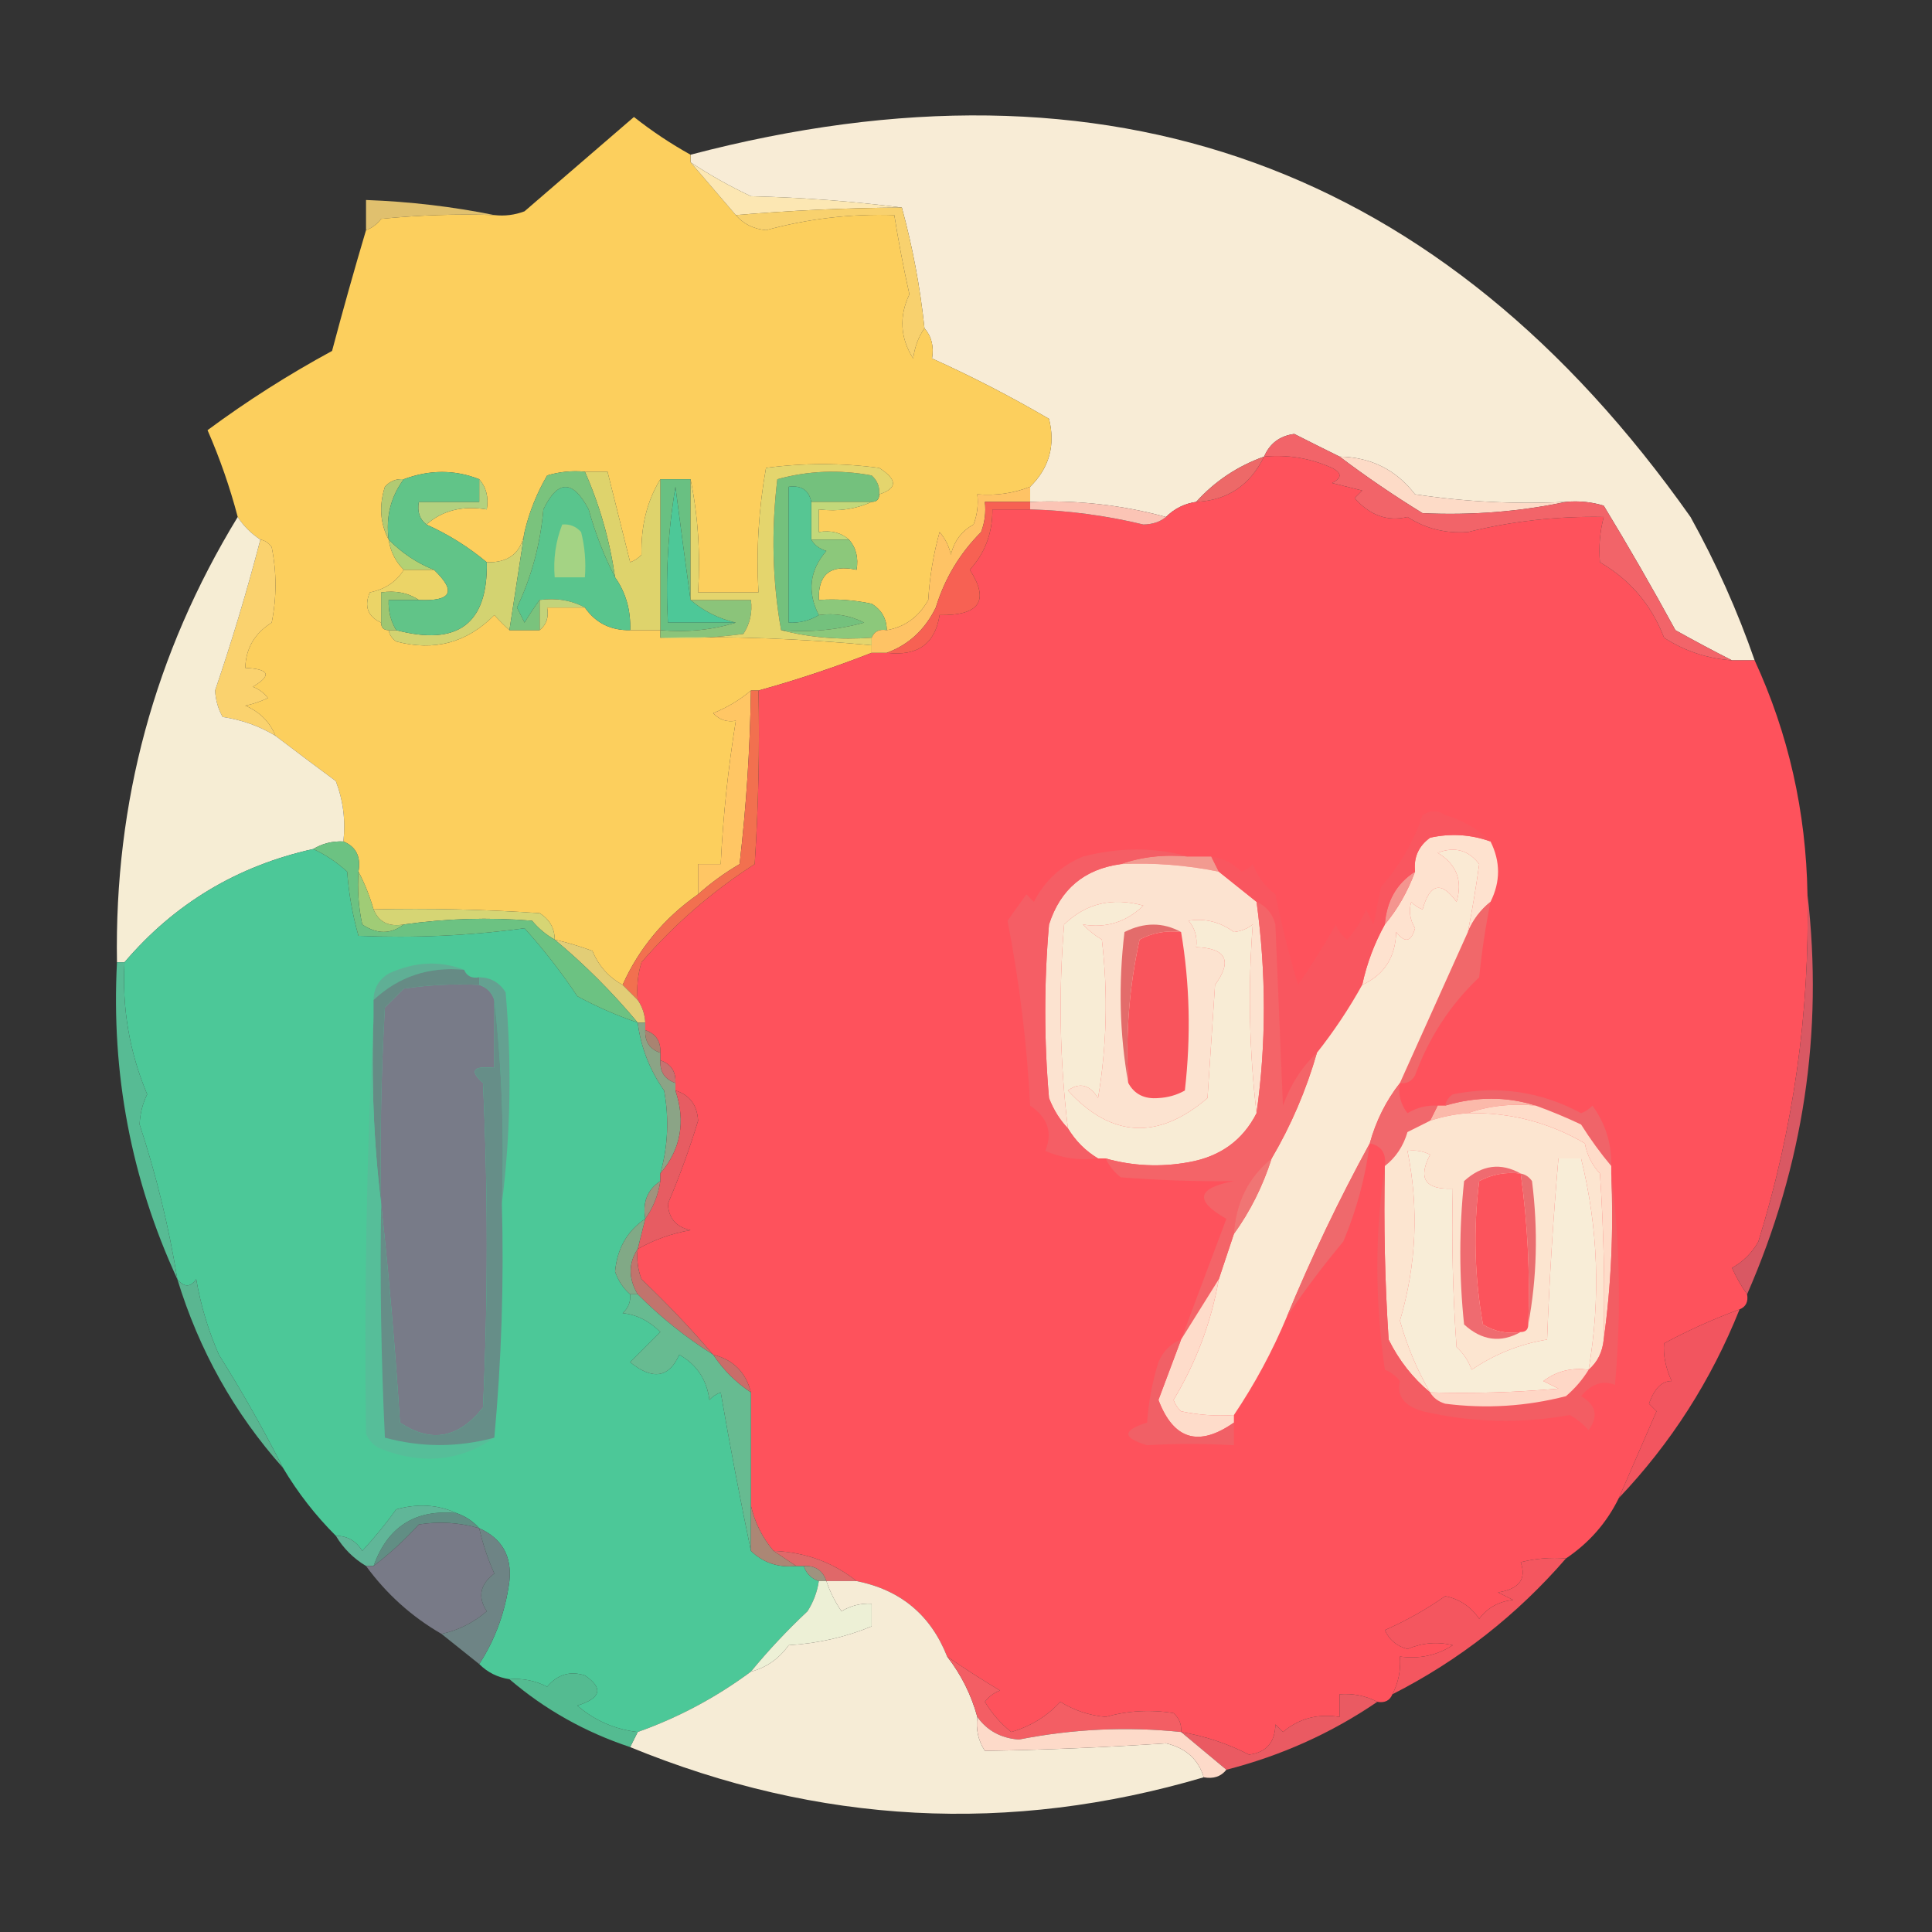 <svg xmlns="http://www.w3.org/2000/svg" xmlns:xlink="http://www.w3.org/1999/xlink" width="256px" height="256px" style="shape-rendering:geometricPrecision; text-rendering:geometricPrecision; image-rendering:optimizeQuality; fill-rule:evenodd; clip-rule:evenodd"><rect width="100%" height="100%" fill="#333333" stroke="none"/><g><path style="opacity:1" fill="#f8ecd6" d="M 232.5,87.5 C 231.5,87.5 230.5,87.5 229.5,87.5C 227.019,86.242 224.519,84.908 222,83.5C 218.96,77.918 215.793,72.418 212.5,67C 210.866,66.507 209.199,66.34 207.5,66.5C 200.8,66.83 194.134,66.497 187.5,65.5C 184.989,62.245 181.656,60.578 177.5,60.5C 175.511,59.519 173.511,58.519 171.5,57.5C 169.583,57.754 168.249,58.754 167.5,60.5C 163.975,61.759 160.975,63.759 158.5,66.5C 156.938,66.733 155.605,67.4 154.5,68.5C 148.64,66.902 142.64,66.235 136.5,66.5C 136.5,65.833 136.5,65.167 136.5,64.5C 139.036,61.993 139.869,58.993 139,55.5C 133.934,52.541 128.767,49.874 123.5,47.5C 123.768,45.901 123.434,44.568 122.5,43.5C 121.927,38.058 120.927,32.724 119.5,27.5C 113.013,26.672 106.346,26.172 99.5,26C 96.691,24.677 94.025,23.177 91.5,21.5C 91.5,21.167 91.5,20.833 91.5,20.5C 146.968,5.929 191.135,21.929 224,68.5C 227.4,74.629 230.234,80.963 232.5,87.5 Z"></path></g><g><path style="opacity:1" fill="#fccf5d" d="M 91.5,20.5 C 91.5,20.833 91.5,21.167 91.5,21.5C 93.5,23.833 95.5,26.167 97.5,28.5C 98.496,29.665 99.829,30.332 101.5,30.5C 107.066,28.977 112.733,28.31 118.5,28.5C 119.058,32.011 119.724,35.511 120.5,39C 119.111,41.935 119.277,44.769 121,47.5C 121.21,45.942 121.71,44.608 122.5,43.5C 123.434,44.568 123.768,45.901 123.5,47.5C 128.767,49.874 133.934,52.541 139,55.5C 139.869,58.993 139.036,61.993 136.5,64.5C 134.283,65.369 131.95,65.702 129.5,65.5C 129.657,66.873 129.49,68.207 129,69.5C 127.415,70.376 126.415,71.709 126,73.5C 125.751,72.376 125.251,71.376 124.5,70.5C 123.679,73.447 123.179,76.447 123,79.5C 121.743,81.746 119.91,83.079 117.5,83.5C 117.489,81.983 116.823,80.816 115.5,80C 113.19,79.503 110.857,79.337 108.5,79.5C 108.384,76.09 110.05,74.756 113.5,75.5C 113.768,73.901 113.434,72.568 112.5,71.5C 111.432,70.566 110.099,70.232 108.5,70.5C 108.5,69.5 108.5,68.5 108.5,67.5C 111.059,67.802 113.393,67.468 115.5,66.5C 116.167,66.5 116.5,66.167 116.5,65.5C 118.927,64.721 118.927,63.554 116.5,62C 111.5,61.333 106.5,61.333 101.5,62C 100.527,67.407 100.193,72.907 100.5,78.5C 97.833,78.5 95.167,78.5 92.5,78.5C 92.82,73.305 92.487,68.305 91.5,63.5C 90.167,63.5 88.833,63.5 87.5,63.5C 85.75,66.355 84.916,69.689 85,73.5C 84.586,73.957 84.086,74.291 83.5,74.5C 82.491,70.463 81.491,66.463 80.5,62.5C 79.5,62.5 78.5,62.5 77.5,62.5C 75.801,62.34 74.134,62.507 72.5,63C 71.119,65.364 70.119,67.864 69.5,70.5C 69.067,73.259 67.4,74.592 64.5,74.5C 62.062,72.465 59.395,70.799 56.5,69.5C 58.635,67.631 61.302,66.964 64.5,67.5C 64.768,65.901 64.434,64.568 63.5,63.5C 60.269,62.218 56.936,62.218 53.5,63.5C 52.504,63.414 51.671,63.748 51,64.5C 50.204,67.038 50.371,69.372 51.5,71.5C 51.733,73.062 52.4,74.395 53.5,75.5C 52.526,77.085 51.026,78.085 49,78.5C 48.227,80.352 48.727,81.686 50.5,82.5C 50.5,83.167 50.833,83.5 51.5,83.5C 51.611,84.117 51.944,84.617 52.5,85C 57.553,86.332 61.886,85.165 65.5,81.5C 66.182,82.243 66.849,82.909 67.5,83.5C 68.833,83.5 70.167,83.5 71.5,83.5C 72.404,82.791 72.737,81.791 72.5,80.5C 74.167,80.5 75.833,80.5 77.5,80.5C 78.923,82.545 80.923,83.545 83.5,83.5C 84.833,83.5 86.167,83.5 87.5,83.5C 87.5,83.833 87.5,84.167 87.5,84.5C 96.661,84.274 105.994,84.608 115.5,85.5C 115.5,85.833 115.5,86.167 115.5,86.5C 110.554,88.438 105.554,90.105 100.5,91.5C 100.167,91.5 99.833,91.5 99.5,91.5C 98.063,92.725 96.396,93.725 94.5,94.5C 95.325,95.386 96.325,95.719 97.5,95.5C 96.479,101.788 95.812,108.121 95.5,114.5C 94.5,114.5 93.5,114.5 92.5,114.5C 92.5,115.833 92.5,117.167 92.5,118.5C 88.005,121.65 84.672,125.65 82.5,130.5C 80.661,129.492 79.328,127.992 78.5,126C 76.846,125.392 75.179,124.892 73.5,124.5C 73.489,122.983 72.823,121.816 71.5,121C 64.174,120.5 56.841,120.334 49.5,120.5C 48.976,118.694 48.309,117.028 47.5,115.5C 47.843,113.517 47.176,112.183 45.5,111.5C 45.813,108.753 45.48,106.086 44.5,103.5C 41.765,101.479 39.099,99.479 36.5,97.5C 35.754,95.657 34.421,94.324 32.5,93.5C 33.397,93.331 34.397,92.998 35.5,92.5C 34.975,91.808 34.308,91.308 33.5,91C 36.051,89.484 35.718,88.651 32.5,88.5C 32.569,85.916 33.736,83.916 36,82.5C 36.667,79.167 36.667,75.833 36,72.5C 35.617,71.944 35.117,71.611 34.5,71.5C 33.272,70.694 32.272,69.694 31.5,68.5C 30.474,64.589 29.14,60.756 27.5,57C 32.717,53.137 38.217,49.637 44,46.5C 45.45,41.042 46.95,35.709 48.5,30.5C 49.289,30.217 49.956,29.717 50.5,29C 55.489,28.501 60.489,28.334 65.5,28.5C 66.873,28.657 68.207,28.49 69.5,28C 74.345,23.82 79.178,19.653 84,15.5C 86.371,17.373 88.871,19.04 91.5,20.5 Z"></path></g><g><path style="opacity:1" fill="#fce7b3" d="M 91.5,21.5 C 94.025,23.177 96.691,24.677 99.5,26C 106.346,26.172 113.013,26.672 119.5,27.5C 112.151,27.549 104.817,27.882 97.5,28.5C 95.5,26.167 93.5,23.833 91.5,21.5 Z"></path></g><g><path style="opacity:1" fill="#e0c06e" d="M 65.5,28.5 C 60.489,28.334 55.489,28.501 50.5,29C 49.956,29.717 49.289,30.217 48.5,30.5C 48.5,29.167 48.5,27.833 48.5,26.5C 54.36,26.717 60.027,27.384 65.5,28.5 Z"></path></g><g><path style="opacity:1" fill="#f8d16e" d="M 119.5,27.5 C 120.927,32.724 121.927,38.058 122.5,43.5C 121.71,44.608 121.21,45.942 121,47.5C 119.277,44.769 119.111,41.935 120.5,39C 119.724,35.511 119.058,32.011 118.5,28.5C 112.733,28.31 107.066,28.977 101.5,30.5C 99.829,30.332 98.496,29.665 97.5,28.5C 104.817,27.882 112.151,27.549 119.5,27.5 Z"></path></g><g><path style="opacity:1" fill="#fe525c" d="M 167.5,60.5 C 170.649,60.211 173.649,60.711 176.5,62C 177.833,62.667 177.833,63.333 176.5,64C 177.833,64.333 179.167,64.667 180.5,65C 180.167,65.333 179.833,65.667 179.5,66C 181.528,68.303 183.861,69.136 186.5,68.5C 188.879,70.042 191.546,70.709 194.5,70.5C 200.376,69.045 206.376,68.379 212.5,68.5C 211.986,70.512 211.82,72.512 212,74.5C 215.999,76.824 218.832,80.157 220.5,84.5C 223.215,86.264 226.215,87.264 229.5,87.5C 230.5,87.5 231.5,87.5 232.5,87.5C 236.982,97.228 239.315,107.561 239.5,118.5C 239.813,134.177 237.646,149.511 233,164.5C 232.167,166 231,167.167 229.5,168C 230.085,169.302 230.751,170.469 231.5,171.5C 231.672,172.492 231.338,173.158 230.5,173.5C 227.068,174.761 223.735,176.261 220.5,178C 220.366,179.545 220.7,181.212 221.5,183C 220.212,182.973 219.212,183.973 218.5,186C 218.833,186.333 219.167,186.667 219.5,187C 217.821,190.846 216.154,194.68 214.5,198.5C 212.906,201.764 210.573,204.431 207.5,206.5C 205.473,206.338 203.473,206.505 201.5,207C 202.299,209.228 201.299,210.561 198.5,211C 199.167,211.333 199.833,211.667 200.5,212C 198.598,212.199 197.098,213.033 196,214.5C 194.883,212.876 193.383,211.876 191.5,211.5C 188.963,213.267 186.297,214.767 183.5,216C 184.09,217.299 185.09,218.132 186.5,218.5C 188.473,217.669 190.473,217.502 192.5,218C 190.406,219.352 188.073,219.852 185.5,219.5C 185.634,221.292 185.301,222.958 184.5,224.5C 184.158,225.338 183.492,225.672 182.5,225.5C 180.958,224.699 179.292,224.366 177.5,224.5C 177.5,225.5 177.5,226.5 177.5,227.5C 174.606,227.042 172.106,227.709 170,229.5C 169.667,229.167 169.333,228.833 169,228.5C 168.945,230.885 167.778,232.219 165.5,232.5C 162.684,231.044 159.684,230.044 156.5,229.5C 156.586,228.504 156.252,227.671 155.5,227C 152.482,226.501 149.482,226.668 146.5,227.5C 144.318,227.303 142.318,226.636 140.5,225.5C 138.743,227.409 136.576,228.742 134,229.5C 132.606,228.387 131.439,227.053 130.5,225.5C 131.025,224.808 131.692,224.308 132.5,224C 130.046,222.529 127.713,221.029 125.5,219.5C 123.33,213.999 119.33,210.666 113.5,209.5C 110.374,207.01 106.708,205.677 102.5,205.5C 101.015,203.751 100.015,201.751 99.5,199.5C 99.5,194.5 99.5,189.5 99.5,184.5C 98.833,181.833 97.167,180.167 94.5,179.5C 91.537,176.036 88.371,172.703 85,169.5C 84.51,168.207 84.343,166.873 84.5,165.5C 86.636,164.281 88.969,163.448 91.5,163C 89.59,162.592 88.59,161.425 88.5,159.5C 90.03,155.91 91.364,152.243 92.5,148.5C 92.38,146.412 91.38,145.078 89.5,144.5C 89.5,144.167 89.5,143.833 89.5,143.5C 89.573,141.973 88.906,140.973 87.5,140.5C 87.5,140.167 87.5,139.833 87.5,139.5C 87.573,137.973 86.906,136.973 85.5,136.5C 85.5,136.167 85.5,135.833 85.5,135.5C 85.443,134.391 85.11,133.391 84.5,132.5C 84.34,130.801 84.507,129.134 85,127.5C 89.409,122.42 94.409,118.086 100,114.5C 100.5,106.841 100.666,99.174 100.5,91.5C 105.554,90.105 110.554,88.438 115.5,86.5C 116.167,86.5 116.833,86.5 117.5,86.5C 121.577,86.983 123.91,85.316 124.5,81.5C 129.815,81.575 131.149,79.575 128.5,75.5C 130.514,73.293 131.514,70.627 131.5,67.5C 133.167,67.5 134.833,67.5 136.5,67.5C 141.562,67.645 146.562,68.312 151.5,69.5C 152.726,69.481 153.726,69.147 154.5,68.5C 155.605,67.4 156.938,66.733 158.5,66.5C 162.626,66.314 165.626,64.314 167.5,60.5 Z"></path></g><g><path style="opacity:1" fill="#4dc898" d="M 91.5,79.5 C 93.249,80.985 95.249,81.985 97.5,82.5C 94.5,82.5 91.5,82.5 88.5,82.5C 88.171,76.463 88.504,70.463 89.5,64.5C 90.167,69.651 90.834,74.651 91.5,79.5 Z"></path></g><g><path style="opacity:1" fill="#ed6968" d="M 167.5,60.5 C 165.626,64.314 162.626,66.314 158.5,66.5C 160.975,63.759 163.975,61.759 167.5,60.5 Z"></path></g><g><path style="opacity:1" fill="#fddbc7" d="M 177.5,60.5 C 181.656,60.578 184.989,62.245 187.5,65.5C 194.134,66.497 200.8,66.83 207.5,66.5C 201.355,67.8 195.022,68.3 188.5,68C 184.655,65.637 180.989,63.137 177.5,60.5 Z"></path></g><g><path style="opacity:1" fill="#fbc4b5" d="M 136.5,67.5 C 136.5,67.167 136.5,66.833 136.5,66.5C 142.64,66.235 148.64,66.902 154.5,68.5C 153.726,69.147 152.726,69.481 151.5,69.5C 146.562,68.312 141.562,67.645 136.5,67.5 Z"></path></g><g><path style="opacity:1" fill="#b2ca73" d="M 53.5,63.5 C 51.774,65.82 51.107,68.487 51.5,71.5C 50.371,69.372 50.204,67.038 51,64.5C 51.671,63.748 52.504,63.414 53.5,63.5 Z"></path></g><g><path style="opacity:1" fill="#b3d17f" d="M 63.5,63.5 C 64.434,64.568 64.768,65.901 64.5,67.5C 61.302,66.964 58.635,67.631 56.5,69.5C 55.596,68.791 55.263,67.791 55.5,66.5C 58.167,66.5 60.833,66.5 63.5,66.5C 63.5,65.5 63.5,64.5 63.5,63.5 Z"></path></g><g><path style="opacity:1" fill="#69c082" d="M 87.5,63.5 C 88.833,63.5 90.167,63.5 91.5,63.5C 91.5,68.833 91.5,74.167 91.5,79.5C 90.834,74.651 90.167,69.651 89.5,64.5C 88.504,70.463 88.171,76.463 88.5,82.5C 91.5,82.5 94.5,82.5 97.5,82.5C 94.375,83.479 91.042,83.813 87.5,83.5C 87.5,76.833 87.5,70.167 87.5,63.5 Z"></path></g><g><path style="opacity:1" fill="#74c17d" d="M 116.5,65.5 C 116.5,66.167 116.167,66.5 115.5,66.5C 112.833,66.5 110.167,66.5 107.5,66.5C 107.179,64.952 106.179,64.285 104.5,64.5C 104.5,70.5 104.5,76.5 104.5,82.5C 105.959,82.567 107.292,82.234 108.5,81.5C 110.604,81.201 112.604,81.534 114.5,82.5C 110.893,83.489 107.226,83.823 103.5,83.5C 102.346,77.013 102.179,70.346 103,63.5C 107.079,62.37 111.245,62.204 115.5,63C 116.252,63.671 116.586,64.504 116.5,65.5 Z"></path></g><g><path style="opacity:1" fill="#c3d87a" d="M 107.5,66.5 C 110.167,66.5 112.833,66.5 115.5,66.5C 113.393,67.468 111.059,67.802 108.5,67.5C 108.5,68.5 108.5,69.5 108.5,70.5C 110.099,70.232 111.432,70.566 112.5,71.5C 110.833,71.5 109.167,71.5 107.5,71.5C 107.5,69.833 107.5,68.167 107.5,66.5 Z"></path></g><g><path style="opacity:1" fill="#b3d174" d="M 51.5,71.5 C 53.272,73.29 55.272,74.623 57.5,75.5C 56.167,75.5 54.833,75.5 53.5,75.5C 52.4,74.395 51.733,73.062 51.5,71.5 Z"></path></g><g><path style="opacity:1" fill="#56c693" d="M 107.5,66.5 C 107.5,68.167 107.5,69.833 107.5,71.5C 107.918,72.222 108.584,72.722 109.5,73C 107.265,75.585 106.931,78.418 108.5,81.5C 107.292,82.234 105.959,82.567 104.5,82.5C 104.5,76.5 104.5,70.5 104.5,64.5C 106.179,64.285 107.179,64.952 107.5,66.5 Z"></path></g><g><path style="opacity:1" fill="#8cc87b" d="M 107.5,71.5 C 109.167,71.5 110.833,71.5 112.5,71.5C 113.434,72.568 113.768,73.901 113.5,75.5C 110.05,74.756 108.384,76.09 108.5,79.5C 110.857,79.337 113.19,79.503 115.5,80C 116.823,80.816 117.489,81.983 117.5,83.5C 116.508,83.328 115.842,83.662 115.5,84.5C 111.298,84.817 107.298,84.483 103.5,83.5C 107.226,83.823 110.893,83.489 114.5,82.5C 112.604,81.534 110.604,81.201 108.5,81.5C 106.931,78.418 107.265,75.585 109.5,73C 108.584,72.722 107.918,72.222 107.5,71.5 Z"></path></g><g><path style="opacity:1" fill="#fec365" d="M 136.5,64.5 C 136.5,65.167 136.5,65.833 136.5,66.5C 134.5,66.5 132.5,66.5 130.5,66.5C 130.657,67.873 130.49,69.207 130,70.5C 127.173,73.329 125.173,76.663 124,80.5C 122.564,83.442 120.397,85.442 117.5,86.5C 116.833,86.5 116.167,86.5 115.5,86.5C 115.5,86.167 115.5,85.833 115.5,85.5C 115.5,85.167 115.5,84.833 115.5,84.5C 115.842,83.662 116.508,83.328 117.5,83.5C 119.91,83.079 121.743,81.746 123,79.5C 123.179,76.447 123.679,73.447 124.5,70.5C 125.251,71.376 125.751,72.376 126,73.5C 126.415,71.709 127.415,70.376 129,69.5C 129.49,68.207 129.657,66.873 129.5,65.5C 131.95,65.702 134.283,65.369 136.5,64.5 Z"></path></g><g><path style="opacity:1" fill="#f26469" d="M 177.5,60.5 C 180.989,63.137 184.655,65.637 188.5,68C 195.022,68.3 201.355,67.8 207.5,66.5C 209.199,66.34 210.866,66.507 212.5,67C 215.793,72.418 218.96,77.918 222,83.5C 224.519,84.908 227.019,86.242 229.5,87.5C 226.215,87.264 223.215,86.264 220.5,84.5C 218.832,80.157 215.999,76.824 212,74.5C 211.82,72.512 211.986,70.512 212.5,68.5C 206.376,68.379 200.376,69.045 194.5,70.5C 191.546,70.709 188.879,70.042 186.5,68.5C 183.861,69.136 181.528,68.303 179.5,66C 179.833,65.667 180.167,65.333 180.5,65C 179.167,64.667 177.833,64.333 176.5,64C 177.833,63.333 177.833,62.667 176.5,62C 173.649,60.711 170.649,60.211 167.5,60.5C 168.249,58.754 169.583,57.754 171.5,57.5C 173.511,58.519 175.511,59.519 177.5,60.5 Z"></path></g><g><path style="opacity:1" fill="#ded36c" d="M 77.5,62.5 C 78.5,62.5 79.5,62.5 80.5,62.5C 81.491,66.463 82.491,70.463 83.5,74.5C 84.086,74.291 84.586,73.957 85,73.5C 84.916,69.689 85.75,66.355 87.5,63.5C 87.5,70.167 87.5,76.833 87.5,83.5C 86.167,83.5 84.833,83.5 83.5,83.5C 83.591,80.848 82.924,78.514 81.5,76.5C 80.788,71.579 79.455,66.912 77.5,62.5 Z"></path></g><g><path style="opacity:1" fill="#ebd467" d="M 53.5,75.5 C 54.833,75.5 56.167,75.5 57.5,75.5C 60.512,78.369 59.845,79.702 55.5,79.5C 54.081,78.549 52.415,78.216 50.5,78.5C 50.5,79.833 50.5,81.167 50.5,82.5C 48.727,81.686 48.227,80.352 49,78.5C 51.026,78.085 52.526,77.085 53.5,75.5 Z"></path></g><g><path style="opacity:1" fill="#f76153" d="M 136.5,66.5 C 136.5,66.833 136.5,67.167 136.5,67.5C 134.833,67.5 133.167,67.5 131.5,67.5C 131.514,70.627 130.514,73.293 128.5,75.5C 131.149,79.575 129.815,81.575 124.5,81.5C 123.91,85.316 121.577,86.983 117.5,86.5C 120.397,85.442 122.564,83.442 124,80.5C 125.173,76.663 127.173,73.329 130,70.5C 130.49,69.207 130.657,67.873 130.5,66.5C 132.5,66.5 134.5,66.5 136.5,66.5 Z"></path></g><g><path style="opacity:1" fill="#d3d371" d="M 69.5,70.5 C 68.833,74.833 68.167,79.167 67.5,83.5C 66.849,82.909 66.182,82.243 65.5,81.5C 61.886,85.165 57.553,86.332 52.5,85C 51.944,84.617 51.611,84.117 51.5,83.5C 51.833,83.5 52.167,83.5 52.5,83.5C 60.659,85.651 64.659,82.651 64.5,74.5C 67.4,74.592 69.067,73.259 69.5,70.5 Z"></path></g><g><path style="opacity:1" fill="#9ec671" d="M 55.5,79.5 C 54.167,79.5 52.833,79.5 51.5,79.5C 51.433,80.959 51.766,82.292 52.5,83.5C 52.167,83.5 51.833,83.5 51.5,83.5C 50.833,83.5 50.5,83.167 50.5,82.5C 50.5,81.167 50.5,79.833 50.5,78.5C 52.415,78.216 54.081,78.549 55.5,79.5 Z"></path></g><g><path style="opacity:1" fill="#59c58d" d="M 81.5,76.5 C 82.924,78.514 83.591,80.848 83.5,83.5C 80.923,83.545 78.923,82.545 77.5,80.5C 75.735,79.539 73.735,79.205 71.5,79.5C 70.842,80.398 70.176,81.398 69.5,82.5C 69.167,81.833 68.833,81.167 68.5,80.5C 70.435,76.429 71.602,72.096 72,67.5C 73.91,63.54 75.91,63.54 78,67.5C 78.9,70.718 80.067,73.718 81.5,76.5 Z"></path></g><g><path style="opacity:1" fill="#c3d37a" d="M 71.5,79.5 C 73.735,79.205 75.735,79.539 77.5,80.5C 75.833,80.5 74.167,80.5 72.5,80.5C 72.737,81.791 72.404,82.791 71.5,83.5C 71.5,82.167 71.5,80.833 71.5,79.5 Z"></path></g><g><path style="opacity:1" fill="#61c488" d="M 63.5,63.5 C 63.5,64.5 63.5,65.5 63.5,66.5C 60.833,66.5 58.167,66.5 55.5,66.5C 55.263,67.791 55.596,68.791 56.5,69.5C 59.395,70.799 62.062,72.465 64.5,74.5C 64.659,82.651 60.659,85.651 52.5,83.5C 51.766,82.292 51.433,80.959 51.5,79.5C 52.833,79.5 54.167,79.5 55.5,79.5C 59.845,79.702 60.512,78.369 57.5,75.5C 55.272,74.623 53.272,73.29 51.5,71.5C 51.107,68.487 51.774,65.82 53.5,63.5C 56.936,62.218 60.269,62.218 63.5,63.5 Z"></path></g><g><path style="opacity:1" fill="#7ac37d" d="M 77.5,62.5 C 79.455,66.912 80.788,71.579 81.5,76.5C 80.067,73.718 78.9,70.718 78,67.5C 75.91,63.54 73.91,63.54 72,67.5C 71.602,72.096 70.435,76.429 68.5,80.5C 68.833,81.167 69.167,81.833 69.5,82.5C 70.176,81.398 70.842,80.398 71.5,79.5C 71.5,80.833 71.5,82.167 71.5,83.5C 70.167,83.5 68.833,83.5 67.5,83.5C 68.167,79.167 68.833,74.833 69.5,70.5C 70.119,67.864 71.119,65.364 72.5,63C 74.134,62.507 75.801,62.34 77.5,62.5 Z"></path></g><g><path style="opacity:1" fill="#a4d384" d="M 74.5,69.5 C 75.496,69.414 76.329,69.748 77,70.5C 77.496,72.473 77.662,74.473 77.5,76.5C 76.167,76.5 74.833,76.5 73.5,76.5C 73.298,74.05 73.631,71.717 74.5,69.5 Z"></path></g><g><path style="opacity:1" fill="#8bc47a" d="M 91.5,79.5 C 94.167,79.5 96.833,79.5 99.5,79.5C 99.713,81.144 99.38,82.644 98.5,84C 94.848,84.499 91.182,84.665 87.5,84.5C 87.5,84.167 87.5,83.833 87.5,83.5C 91.042,83.813 94.375,83.479 97.5,82.5C 95.249,81.985 93.249,80.985 91.5,79.5 Z"></path></g><g><path style="opacity:1" fill="#e4d56d" d="M 116.5,65.5 C 116.586,64.504 116.252,63.671 115.5,63C 111.245,62.204 107.079,62.37 103,63.5C 102.179,70.346 102.346,77.013 103.5,83.5C 107.298,84.483 111.298,84.817 115.5,84.5C 115.5,84.833 115.5,85.167 115.5,85.5C 105.994,84.608 96.661,84.274 87.5,84.5C 91.182,84.665 94.848,84.499 98.5,84C 99.38,82.644 99.713,81.144 99.5,79.5C 96.833,79.5 94.167,79.5 91.5,79.5C 91.5,74.167 91.5,68.833 91.5,63.5C 92.487,68.305 92.82,73.305 92.5,78.5C 95.167,78.5 97.833,78.5 100.5,78.5C 100.193,72.907 100.527,67.407 101.5,62C 106.5,61.333 111.5,61.333 116.5,62C 118.927,63.554 118.927,64.721 116.5,65.5 Z"></path></g><g><path style="opacity:1" fill="#fad26e" d="M 34.5,71.5 C 35.117,71.611 35.617,71.944 36,72.5C 36.667,75.833 36.667,79.167 36,82.5C 33.736,83.916 32.569,85.916 32.5,88.5C 35.718,88.651 36.051,89.484 33.5,91C 34.308,91.308 34.975,91.808 35.5,92.5C 34.397,92.998 33.397,93.331 32.5,93.5C 34.421,94.324 35.754,95.657 36.5,97.5C 34.394,96.217 32.06,95.384 29.5,95C 28.903,93.938 28.57,92.772 28.5,91.5C 30.753,84.874 32.754,78.208 34.5,71.5 Z"></path></g><g><path style="opacity:1" fill="#f6edd4" d="M 31.5,68.5 C 32.272,69.694 33.272,70.694 34.5,71.5C 32.754,78.208 30.753,84.874 28.5,91.5C 28.57,92.772 28.903,93.938 29.5,95C 32.06,95.384 34.394,96.217 36.5,97.5C 39.099,99.479 41.765,101.479 44.5,103.5C 45.48,106.086 45.813,108.753 45.5,111.5C 44.041,111.433 42.708,111.766 41.5,112.5C 31.448,114.729 23.115,119.729 16.5,127.5C 16.167,127.5 15.833,127.5 15.5,127.5C 15.143,106.244 20.477,86.577 31.5,68.5 Z"></path></g><g><path style="opacity:1" fill="#ffc664" d="M 99.5,91.5 C 99.387,99.189 98.887,106.855 98,114.5C 96.008,115.665 94.175,116.998 92.5,118.5C 92.5,117.167 92.5,115.833 92.5,114.5C 93.5,114.5 94.5,114.5 95.5,114.5C 95.812,108.121 96.479,101.788 97.5,95.5C 96.325,95.719 95.325,95.386 94.5,94.5C 96.396,93.725 98.063,92.725 99.5,91.5 Z"></path></g><g><path style="opacity:1" fill="#f2704f" d="M 99.5,91.5 C 99.833,91.5 100.167,91.5 100.5,91.5C 100.666,99.174 100.5,106.841 100,114.5C 94.409,118.086 89.409,122.42 85,127.5C 84.507,129.134 84.34,130.801 84.5,132.5C 83.833,131.833 83.167,131.167 82.5,130.5C 84.672,125.65 88.005,121.65 92.5,118.5C 94.175,116.998 96.008,115.665 98,114.5C 98.887,106.855 99.387,99.189 99.5,91.5 Z"></path></g><g><path style="opacity:1" fill="#fee2cf" d="M 197.5,111.5 C 198.833,114.167 198.833,116.833 197.5,119.5C 196.143,120.59 195.143,121.924 194.5,123.5C 195.101,120.451 195.601,117.451 196,114.5C 194.582,112.637 192.749,112.137 190.5,113C 193.006,114.516 193.84,116.682 193,119.5C 190.979,116.714 189.479,117.047 188.5,120.5C 187.914,120.291 187.414,119.957 187,119.5C 186.647,120.672 186.813,121.838 187.5,123C 186.99,124.826 186.156,124.993 185,123.5C 184.911,126.843 183.411,129.176 180.5,130.5C 181.108,127.673 182.108,125.007 183.5,122.5C 185.195,120.465 186.528,118.132 187.5,115.5C 187.297,113.61 187.963,112.11 189.5,111C 192.221,110.398 194.887,110.565 197.5,111.5 Z"></path></g><g><path style="opacity:1" fill="#f29a90" d="M 148.5,114.5 C 151.287,113.523 154.287,113.19 157.5,113.5C 158.5,113.5 159.5,113.5 160.5,113.5C 160.833,114.167 161.167,114.833 161.5,115.5C 157.232,114.627 152.898,114.294 148.5,114.5 Z"></path></g><g><path style="opacity:1" fill="#a0cc76" d="M 47.5,115.5 C 48.309,117.028 48.976,118.694 49.5,120.5C 50.183,122.176 51.517,122.843 53.5,122.5C 51.777,123.807 49.944,123.807 48,122.5C 47.503,120.19 47.337,117.857 47.5,115.5 Z"></path></g><g><path style="opacity:1" fill="#fce3d0" d="M 148.5,114.5 C 152.898,114.294 157.232,114.627 161.5,115.5C 163.142,116.803 164.809,118.136 166.5,119.5C 167.792,128.962 167.792,138.295 166.5,147.5C 165.519,139.156 165.352,130.822 166,122.5C 165.275,123.059 164.442,123.392 163.5,123.5C 161.677,122.155 159.677,121.655 157.5,122C 158.337,123.011 158.67,124.178 158.5,125.5C 162.491,125.648 163.324,127.314 161,130.5C 160.667,135.5 160.333,140.5 160,145.5C 153.441,151.107 147.274,150.774 141.5,144.5C 143.044,143.378 144.377,143.711 145.5,145.5C 146.664,138.524 146.831,131.524 146,124.5C 145.075,123.953 144.242,123.287 143.5,122.5C 146.556,123.02 149.222,122.186 151.5,120C 147.402,118.853 143.902,119.686 141,122.5C 140.252,131.535 140.419,140.535 141.5,149.5C 140.442,148.4 139.608,147.066 139,145.5C 138.333,137.833 138.333,130.167 139,122.5C 140.503,117.828 143.67,115.161 148.5,114.5 Z"></path></g><g><path style="opacity:1" fill="#d6d574" d="M 49.5,120.5 C 56.841,120.334 64.174,120.5 71.5,121C 72.823,121.816 73.489,122.983 73.5,124.5C 72.373,123.878 71.373,123.045 70.5,122C 64.819,121.531 59.152,121.698 53.5,122.5C 51.517,122.843 50.183,122.176 49.5,120.5 Z"></path></g><g><path style="opacity:1" fill="#4cc898" d="M 41.5,112.5 C 43.091,113.219 44.591,114.219 46,115.5C 46.218,118.426 46.718,121.26 47.5,124C 54.893,124.317 62.226,123.984 69.5,123C 72.024,125.787 74.357,128.787 76.5,132C 79.064,133.396 81.731,134.563 84.5,135.5C 84.918,138.765 86.085,141.765 88,144.5C 88.678,148.221 88.511,151.888 87.5,155.5C 87.5,155.833 87.5,156.167 87.5,156.5C 85.787,157.635 85.12,159.302 85.5,161.5C 83.113,163.092 81.78,165.425 81.5,168.5C 81.942,169.739 82.609,170.739 83.5,171.5C 83.586,172.496 83.252,173.329 82.5,174C 84.345,174.187 86.011,175.02 87.5,176.5C 86.167,177.833 84.833,179.167 83.5,180.5C 86.485,182.901 88.652,182.567 90,179.5C 92.324,180.807 93.657,182.807 94,185.5C 94.414,185.043 94.914,184.709 95.5,184.5C 96.74,191.662 98.074,198.662 99.5,205.5C 101.142,207.081 103.142,207.747 105.5,207.5C 105.833,207.5 106.167,207.5 106.5,207.5C 106.833,208.5 107.5,209.167 108.5,209.5C 108.291,210.922 107.791,212.255 107,213.5C 104.295,216.036 101.795,218.703 99.5,221.5C 94.883,224.925 89.883,227.591 84.5,229.5C 81.484,229.159 78.817,227.993 76.5,226C 79.654,225.019 79.988,223.685 77.5,222C 75.535,221.376 73.869,221.876 72.5,223.5C 70.929,222.691 69.262,222.357 67.5,222.5C 65.938,222.267 64.605,221.6 63.5,220.5C 65.634,217.212 66.967,213.545 67.5,209.5C 67.841,206.182 66.508,203.848 63.5,202.5C 62.709,201.599 61.709,200.932 60.5,200.5C 58.034,199.366 55.367,199.199 52.5,200C 51.12,201.925 49.62,203.759 48,205.5C 47.184,204.177 46.017,203.511 44.5,203.5C 41.791,200.792 39.458,197.792 37.5,194.5C 34.913,189.4 32.08,184.4 29,179.5C 27.597,176.291 26.597,172.958 26,169.5C 25.23,170.598 24.397,170.598 23.5,169.5C 22.374,162.555 20.707,155.722 18.5,149C 18.559,147.564 18.892,146.231 19.5,145C 17.157,139.43 16.157,133.596 16.5,127.5C 23.115,119.729 31.448,114.729 41.5,112.5 Z"></path></g><g><path style="opacity:1" fill="#f4958f" d="M 187.5,115.5 C 186.528,118.132 185.195,120.465 183.5,122.5C 183.736,119.379 185.069,117.046 187.5,115.5 Z"></path></g><g><path style="opacity:1" fill="#f1686a" d="M 197.5,119.5 C 196.839,122.787 196.339,126.12 196,129.5C 192.185,133.112 189.352,137.446 187.5,142.5C 187.043,143.298 186.376,143.631 185.5,143.5C 188.5,136.833 191.5,130.167 194.5,123.5C 195.143,121.924 196.143,120.59 197.5,119.5 Z"></path></g><g><path style="opacity:1" fill="#f9565f" d="M 197.5,111.5 C 194.887,110.565 192.221,110.398 189.5,111C 187.963,112.11 187.297,113.61 187.5,115.5C 185.069,117.046 183.736,119.379 183.5,122.5C 182.108,125.007 181.108,127.673 180.5,130.5C 178.76,133.638 176.76,136.638 174.5,139.5C 172.508,141.363 171.008,143.696 170,146.5C 169.667,138.5 169.333,130.5 169,122.5C 168.623,121.058 167.79,120.058 166.5,119.5C 164.809,118.136 163.142,116.803 161.5,115.5C 161.167,114.833 160.833,114.167 160.5,113.5C 162.044,113.703 163.378,114.37 164.5,115.5C 165.086,115.291 165.586,114.957 166,114.5C 166.615,116.116 167.615,117.449 169,118.5C 169.839,122.611 170.839,126.611 172,130.5C 173.787,127.925 175.453,125.259 177,122.5C 177.308,123.308 177.808,123.975 178.5,124.5C 179.584,123.335 180.417,122.002 181,120.5C 181.333,121.167 181.667,121.833 182,122.5C 182.333,120.833 182.667,119.167 183,117.5C 185.481,114.705 187.314,111.538 188.5,108C 189.5,107.333 190.5,107.333 191.5,108C 193.879,108.716 195.879,109.883 197.5,111.5 Z"></path></g><g><path style="opacity:1" fill="#e2cd76" d="M 73.5,124.5 C 75.179,124.892 76.846,125.392 78.5,126C 79.328,127.992 80.661,129.492 82.5,130.5C 83.167,131.167 83.833,131.833 84.5,132.5C 85.11,133.391 85.443,134.391 85.5,135.5C 85.167,135.5 84.833,135.5 84.5,135.5C 81.14,131.473 77.473,127.806 73.5,124.5 Z"></path></g><g><path style="opacity:1" fill="#f8ecd5" d="M 166.5,147.5 C 164.674,151.098 161.674,153.265 157.5,154C 153.779,154.678 150.112,154.511 146.5,153.5C 146.167,153.5 145.833,153.5 145.5,153.5C 143.861,152.527 142.527,151.194 141.5,149.5C 140.419,140.535 140.252,131.535 141,122.5C 143.902,119.686 147.402,118.853 151.5,120C 149.222,122.186 146.556,123.02 143.5,122.5C 144.242,123.287 145.075,123.953 146,124.5C 146.831,131.524 146.664,138.524 145.5,145.5C 144.377,143.711 143.044,143.378 141.5,144.5C 147.274,150.774 153.441,151.107 160,145.5C 160.333,140.5 160.667,135.5 161,130.5C 163.324,127.314 162.491,125.648 158.5,125.5C 158.67,124.178 158.337,123.011 157.5,122C 159.677,121.655 161.677,122.155 163.5,123.5C 164.442,123.392 165.275,123.059 166,122.5C 165.352,130.822 165.519,139.156 166.5,147.5 Z"></path></g><g><path style="opacity:1" fill="#e36c6b" d="M 156.5,123.5 C 154.533,123.261 152.699,123.594 151,124.5C 149.63,130.742 149.13,137.075 149.5,143.5C 148.346,137.013 148.179,130.346 149,123.5C 151.605,122.186 154.105,122.186 156.5,123.5 Z"></path></g><g><path style="opacity:1" fill="#f9545c" d="M 156.5,123.5 C 157.655,130.321 157.821,137.321 157,144.5C 155.938,145.097 154.772,145.43 153.5,145.5C 151.645,145.66 150.312,144.993 149.5,143.5C 149.13,137.075 149.63,130.742 151,124.5C 152.699,123.594 154.533,123.261 156.5,123.5 Z"></path></g><g><path style="opacity:1" fill="#6cc282" d="M 45.5,111.5 C 47.176,112.183 47.843,113.517 47.5,115.5C 47.337,117.857 47.503,120.19 48,122.5C 49.944,123.807 51.777,123.807 53.5,122.5C 59.152,121.698 64.819,121.531 70.5,122C 71.373,123.045 72.373,123.878 73.5,124.5C 77.473,127.806 81.14,131.473 84.5,135.5C 81.731,134.563 79.064,133.396 76.5,132C 74.357,128.787 72.024,125.787 69.5,123C 62.226,123.984 54.893,124.317 47.5,124C 46.718,121.26 46.218,118.426 46,115.5C 44.591,114.219 43.091,113.219 41.5,112.5C 42.708,111.766 44.041,111.433 45.5,111.5 Z"></path></g><g><path style="opacity:1" fill="#5faf95" d="M 61.5,128.5 C 56.831,128.056 52.831,129.39 49.5,132.5C 49.511,130.983 50.177,129.816 51.5,129C 54.926,127.424 58.26,127.258 61.5,128.5 Z"></path></g><g><path style="opacity:1" fill="#668b85" d="M 61.5,128.5 C 61.842,129.338 62.508,129.672 63.5,129.5C 63.5,129.833 63.5,130.167 63.5,130.5C 60.15,130.335 56.817,130.502 53.5,131C 52.667,131.833 51.833,132.667 51,133.5C 50.5,142.16 50.334,150.827 50.5,159.5C 49.507,151.35 49.174,143.017 49.5,134.5C 49.5,133.833 49.5,133.167 49.5,132.5C 52.831,129.39 56.831,128.056 61.5,128.5 Z"></path></g><g><path style="opacity:1" fill="#8ba486" d="M 84.5,135.5 C 84.833,135.5 85.167,135.5 85.5,135.5C 85.5,135.833 85.5,136.167 85.5,136.5C 85.427,138.027 86.094,139.027 87.5,139.5C 87.5,139.833 87.5,140.167 87.5,140.5C 87.427,142.027 88.094,143.027 89.5,143.5C 89.5,143.833 89.5,144.167 89.5,144.5C 90.88,148.627 90.213,152.294 87.5,155.5C 88.511,151.888 88.678,148.221 88,144.5C 86.085,141.765 84.918,138.765 84.5,135.5 Z"></path></g><g><path style="opacity:1" fill="#a98371" d="M 85.5,136.5 C 86.906,136.973 87.573,137.973 87.5,139.5C 86.094,139.027 85.427,138.027 85.5,136.5 Z"></path></g><g><path style="opacity:1" fill="#c67270" d="M 87.5,140.5 C 88.906,140.973 89.573,141.973 89.5,143.5C 88.094,143.027 87.427,142.027 87.5,140.5 Z"></path></g><g><path style="opacity:1" fill="#f55e65" d="M 157.5,113.5 C 154.287,113.19 151.287,113.523 148.5,114.5C 143.67,115.161 140.503,117.828 139,122.5C 138.333,130.167 138.333,137.833 139,145.5C 139.608,147.066 140.442,148.4 141.5,149.5C 142.527,151.194 143.861,152.527 145.5,153.5C 143.076,153.808 140.743,153.474 138.5,152.5C 139.518,150.107 138.851,148.107 136.5,146.5C 136.07,138.199 135.07,130.033 133.5,122C 134.34,120.829 135.173,119.662 136,118.5C 136.333,118.833 136.667,119.167 137,119.5C 138.419,116.704 140.585,114.704 143.5,113.5C 148.317,112.253 152.984,112.253 157.5,113.5 Z"></path></g><g><path style="opacity:1" fill="#787b88" d="M 63.5,130.5 C 64.5,130.833 65.167,131.5 65.5,132.5C 65.5,135.5 65.5,138.5 65.5,141.5C 62.664,141.202 62.164,141.869 64,143.5C 64.667,157.833 64.667,172.167 64,186.5C 60.79,190.588 57.123,191.254 53,188.5C 52.368,178.662 51.535,168.995 50.5,159.5C 50.334,150.827 50.5,142.16 51,133.5C 51.833,132.667 52.667,131.833 53.5,131C 56.817,130.502 60.15,130.335 63.5,130.5 Z"></path></g><g><path style="opacity:1" fill="#fbb9aa" d="M 203.5,146.5 C 200.287,146.19 197.287,146.523 194.5,147.5C 192.784,147.629 191.117,147.962 189.5,148.5C 189.833,147.833 190.167,147.167 190.5,146.5C 190.833,146.5 191.167,146.5 191.5,146.5C 195.633,145.274 199.633,145.274 203.5,146.5 Z"></path></g><g><path style="opacity:1" fill="#d95863" d="M 239.5,118.5 C 241.634,136.762 238.968,154.428 231.5,171.5C 230.751,170.469 230.085,169.302 229.5,168C 231,167.167 232.167,166 233,164.5C 237.646,149.511 239.813,134.177 239.5,118.5 Z"></path></g><g><path style="opacity:1" fill="#64a191" d="M 63.5,130.5 C 63.5,130.167 63.5,129.833 63.5,129.5C 65.017,129.511 66.184,130.177 67,131.5C 67.824,141.009 67.658,150.343 66.5,159.5C 66.827,150.318 66.493,141.318 65.5,132.5C 65.167,131.5 64.5,130.833 63.5,130.5 Z"></path></g><g><path style="opacity:1" fill="#f06469" d="M 213.5,154.5 C 212.082,152.813 210.749,150.98 209.5,149C 207.512,148.062 205.512,147.228 203.5,146.5C 199.633,145.274 195.633,145.274 191.5,146.5C 191.611,145.883 191.944,145.383 192.5,145C 198.544,143.805 204.211,144.638 209.5,147.5C 210.086,147.291 210.586,146.957 211,146.5C 212.731,148.862 213.565,151.529 213.5,154.5 Z"></path></g><g><path style="opacity:1" fill="#e75c62" d="M 89.5,144.5 C 91.38,145.078 92.38,146.412 92.5,148.5C 91.364,152.243 90.03,155.91 88.5,159.5C 88.59,161.425 89.59,162.592 91.5,163C 88.969,163.448 86.636,164.281 84.5,165.5C 84.833,164.167 85.167,162.833 85.5,161.5C 86.537,160.07 87.204,158.403 87.5,156.5C 87.5,156.167 87.5,155.833 87.5,155.5C 90.213,152.294 90.88,148.627 89.5,144.5 Z"></path></g><g><path style="opacity:1" fill="#faead4" d="M 194.5,123.5 C 191.5,130.167 188.5,136.833 185.5,143.5C 183.659,145.849 182.326,148.515 181.5,151.5C 177.436,158.921 173.77,166.587 170.5,174.5C 168.608,179.035 166.275,183.368 163.5,187.5C 161.143,187.663 158.81,187.497 156.5,187C 156.043,186.586 155.709,186.086 155.5,185.5C 158.5,180.515 160.5,175.181 161.5,169.5C 162.167,167.5 162.833,165.5 163.5,163.5C 165.661,160.511 167.328,157.178 168.5,153.5C 171.075,149.119 173.075,144.452 174.5,139.5C 176.76,136.638 178.76,133.638 180.5,130.5C 183.411,129.176 184.911,126.843 185,123.5C 186.156,124.993 186.99,124.826 187.5,123C 186.813,121.838 186.647,120.672 187,119.5C 187.414,119.957 187.914,120.291 188.5,120.5C 189.479,117.047 190.979,116.714 193,119.5C 193.84,116.682 193.006,114.516 190.5,113C 192.749,112.137 194.582,112.637 196,114.5C 195.601,117.451 195.101,120.451 194.5,123.5 Z"></path></g><g><path style="opacity:1" fill="#f1686c" d="M 185.5,143.5 C 185.238,144.978 185.571,146.311 186.5,147.5C 187.736,146.754 189.07,146.421 190.5,146.5C 190.167,147.167 189.833,147.833 189.5,148.5C 188.527,148.987 187.527,149.487 186.5,150C 185.947,151.878 184.947,153.378 183.5,154.5C 183.715,152.821 183.048,151.821 181.5,151.5C 182.326,148.515 183.659,145.849 185.5,143.5 Z"></path></g><g><path style="opacity:1" fill="#fedcc9" d="M 194.5,147.5 C 197.287,146.523 200.287,146.19 203.5,146.5C 205.512,147.228 207.512,148.062 209.5,149C 210.749,150.98 212.082,152.813 213.5,154.5C 213.5,154.833 213.5,155.167 213.5,155.5C 213.825,163.019 213.492,170.352 212.5,177.5C 212.666,170.159 212.5,162.826 212,155.5C 210.956,154.377 210.29,153.044 210,151.5C 205.23,148.712 200.063,147.378 194.5,147.5 Z"></path></g><g><path style="opacity:1" fill="#fce5d0" d="M 194.5,147.5 C 200.063,147.378 205.23,148.712 210,151.5C 210.29,153.044 210.956,154.377 212,155.5C 212.5,162.826 212.666,170.159 212.5,177.5C 212.34,179.153 211.674,180.486 210.5,181.5C 212.112,172.034 211.779,162.7 209.5,153.5C 208.5,153.5 207.5,153.5 206.5,153.5C 205.801,161.475 205.301,169.475 205,177.5C 201.392,178.092 198.058,179.425 195,181.5C 194.581,180.328 193.915,179.328 193,178.5C 192.5,171.508 192.334,164.508 192.5,157.5C 188.839,157.65 187.839,156.15 189.5,153C 188.552,152.517 187.552,152.351 186.5,152.5C 188.021,160.078 187.688,167.578 185.5,175C 186.45,178.391 187.783,181.558 189.5,184.5C 187.204,182.599 185.371,180.266 184,177.5C 183.5,169.841 183.334,162.174 183.5,154.5C 184.947,153.378 185.947,151.878 186.5,150C 187.527,149.487 188.527,148.987 189.5,148.5C 191.117,147.962 192.784,147.629 194.5,147.5 Z"></path></g><g><path style="opacity:1" fill="#f46468" d="M 166.5,119.5 C 167.79,120.058 168.623,121.058 169,122.5C 169.333,130.5 169.667,138.5 170,146.5C 171.008,143.696 172.508,141.363 174.5,139.5C 173.075,144.452 171.075,149.119 168.5,153.5C 165.429,155.981 163.763,159.314 163.5,163.5C 162.833,165.5 162.167,167.5 161.5,169.5C 159.833,172.167 158.167,174.833 156.5,177.5C 158.483,172.193 160.483,166.86 162.5,161.5C 158.242,159.096 158.575,157.429 163.5,156.5C 158.77,156.571 153.77,156.404 148.5,156C 147.619,155.292 146.953,154.458 146.5,153.5C 150.112,154.511 153.779,154.678 157.5,154C 161.674,153.265 164.674,151.098 166.5,147.5C 167.792,138.295 167.792,128.962 166.5,119.5 Z"></path></g><g><path style="opacity:1" fill="#f07574" d="M 168.5,153.5 C 167.328,157.178 165.661,160.511 163.5,163.5C 163.763,159.314 165.429,155.981 168.5,153.5 Z"></path></g><g><path style="opacity:1" fill="#a0927d" d="M 87.5,156.5 C 87.204,158.403 86.537,160.07 85.5,161.5C 85.12,159.302 85.787,157.635 87.5,156.5 Z"></path></g><g><path style="opacity:1" fill="#57bb94" d="M 15.5,127.5 C 15.833,127.5 16.167,127.5 16.5,127.5C 16.157,133.596 17.157,139.43 19.5,145C 18.892,146.231 18.559,147.564 18.5,149C 20.707,155.722 22.374,162.555 23.5,169.5C 17.39,156.28 14.724,142.28 15.5,127.5 Z"></path></g><g><path style="opacity:1" fill="#ef696c" d="M 181.5,151.5 C 180.927,155.984 179.76,160.317 178,164.5C 175.222,167.835 172.722,171.169 170.5,174.5C 173.77,166.587 177.436,158.921 181.5,151.5 Z"></path></g><g><path style="opacity:1" fill="#81a986" d="M 85.5,161.5 C 85.167,162.833 84.833,164.167 84.5,165.5C 83.258,167.389 83.258,169.389 84.5,171.5C 84.167,171.5 83.833,171.5 83.5,171.5C 82.609,170.739 81.942,169.739 81.5,168.5C 81.78,165.425 83.113,163.092 85.5,161.5 Z"></path></g><g><path style="opacity:1" fill="#f8edd7" d="M 210.5,181.5 C 208.25,181.181 206.25,181.681 204.5,183C 205.167,183.333 205.833,183.667 206.5,184C 200.843,184.499 195.176,184.666 189.5,184.5C 187.783,181.558 186.45,178.391 185.5,175C 187.688,167.578 188.021,160.078 186.5,152.5C 187.552,152.351 188.552,152.517 189.5,153C 187.839,156.15 188.839,157.65 192.5,157.5C 192.334,164.508 192.5,171.508 193,178.5C 193.915,179.328 194.581,180.328 195,181.5C 198.058,179.425 201.392,178.092 205,177.5C 205.301,169.475 205.801,161.475 206.5,153.5C 207.5,153.5 208.5,153.5 209.5,153.5C 211.779,162.7 212.112,172.034 210.5,181.5 Z"></path></g><g><path style="opacity:1" fill="#ef6b70" d="M 201.5,155.5 C 199.533,155.261 197.699,155.594 196,156.5C 195.207,162.885 195.374,169.218 196.5,175.5C 198.045,176.452 199.712,176.785 201.5,176.5C 198.857,177.979 196.357,177.646 194,175.5C 193.333,169.167 193.333,162.833 194,156.5C 196.357,154.354 198.857,154.021 201.5,155.5 Z"></path></g><g><path style="opacity:1" fill="#56be99" d="M 49.5,134.5 C 49.174,143.017 49.507,151.35 50.5,159.5C 50.334,169.839 50.5,180.172 51,190.5C 55.833,191.808 60.666,191.808 65.5,190.5C 60.986,193.618 55.986,194.118 50.5,192C 49.572,191.612 48.905,190.945 48.5,190C 48.249,171.388 48.582,152.888 49.5,134.5 Z"></path></g><g><path style="opacity:1" fill="#c1746d" d="M 84.5,165.5 C 84.343,166.873 84.51,168.207 85,169.5C 88.371,172.703 91.537,176.036 94.5,179.5C 90.897,177.237 87.564,174.57 84.5,171.5C 83.258,169.389 83.258,167.389 84.5,165.5 Z"></path></g><g><path style="opacity:1" fill="#5ab691" d="M 23.5,169.5 C 24.397,170.598 25.23,170.598 26,169.5C 26.597,172.958 27.597,176.291 29,179.5C 32.08,184.4 34.913,189.4 37.5,194.5C 31.044,187.263 26.378,178.93 23.5,169.5 Z"></path></g><g><path style="opacity:1" fill="#fedcca" d="M 161.5,169.5 C 160.5,175.181 158.5,180.515 155.5,185.5C 155.709,186.086 156.043,186.586 156.5,187C 158.81,187.497 161.143,187.663 163.5,187.5C 163.5,187.833 163.5,188.167 163.5,188.5C 158.837,191.77 155.504,190.77 153.5,185.5C 154.507,182.81 155.507,180.144 156.5,177.5C 158.167,174.833 159.833,172.167 161.5,169.5 Z"></path></g><g><path style="opacity:1" fill="#67bb91" d="M 83.5,171.5 C 83.833,171.5 84.167,171.5 84.5,171.5C 87.564,174.57 90.897,177.237 94.5,179.5C 95.833,181.5 97.5,183.167 99.5,184.5C 99.5,189.5 99.5,194.5 99.5,199.5C 99.5,201.5 99.5,203.5 99.5,205.5C 98.074,198.662 96.74,191.662 95.5,184.5C 94.914,184.709 94.414,185.043 94,185.5C 93.657,182.807 92.324,180.807 90,179.5C 88.652,182.567 86.485,182.901 83.5,180.5C 84.833,179.167 86.167,177.833 87.5,176.5C 86.011,175.02 84.345,174.187 82.5,174C 83.252,173.329 83.586,172.496 83.5,171.5 Z"></path></g><g><path style="opacity:1" fill="#f2555f" d="M 230.5,173.5 C 226.737,182.911 221.404,191.245 214.5,198.5C 216.154,194.68 217.821,190.846 219.5,187C 219.167,186.667 218.833,186.333 218.5,186C 219.212,183.973 220.212,182.973 221.5,183C 220.7,181.212 220.366,179.545 220.5,178C 223.735,176.261 227.068,174.761 230.5,173.5 Z"></path></g><g><path style="opacity:1" fill="#668e88" d="M 65.5,132.5 C 66.493,141.318 66.827,150.318 66.5,159.5C 66.785,169.885 66.452,180.218 65.5,190.5C 60.666,191.808 55.833,191.808 51,190.5C 50.5,180.172 50.334,169.839 50.5,159.5C 51.535,168.995 52.368,178.662 53,188.5C 57.123,191.254 60.79,190.588 64,186.5C 64.667,172.167 64.667,157.833 64,143.5C 62.164,141.869 62.664,141.202 65.5,141.5C 65.5,138.5 65.5,135.5 65.5,132.5 Z"></path></g><g><path style="opacity:1" fill="#c96d69" d="M 94.5,179.5 C 97.167,180.167 98.833,181.833 99.5,184.5C 97.5,183.167 95.833,181.5 94.5,179.5 Z"></path></g><g><path style="opacity:1" fill="#f35d63" d="M 183.5,154.5 C 183.334,162.174 183.5,169.841 184,177.5C 185.371,180.266 187.204,182.599 189.5,184.5C 189.918,185.222 190.584,185.722 191.5,186C 196.891,186.692 202.225,186.359 207.5,185C 208.71,183.961 209.71,182.794 210.5,181.5C 211.674,180.486 212.34,179.153 212.5,177.5C 213.492,170.352 213.825,163.019 213.5,155.5C 214.658,164.657 214.824,173.991 214,183.5C 212.391,182.85 210.891,183.35 209.5,185C 211.497,186.153 211.83,187.653 210.5,189.5C 209.784,188.689 208.95,188.022 208,187.5C 201.494,188.668 194.994,188.501 188.5,187C 186.041,186.276 185.041,184.943 185.5,183C 184.975,182.308 184.308,181.808 183.5,181.5C 182.178,172.342 182.178,163.342 183.5,154.5 Z"></path></g><g><path style="opacity:1" fill="#fed7c6" d="M 210.5,181.5 C 209.71,182.794 208.71,183.961 207.5,185C 202.225,186.359 196.891,186.692 191.5,186C 190.584,185.722 189.918,185.222 189.5,184.5C 195.176,184.666 200.843,184.499 206.5,184C 205.833,183.667 205.167,183.333 204.5,183C 206.25,181.681 208.25,181.181 210.5,181.5 Z"></path></g><g><path style="opacity:1" fill="#ea6d6f" d="M 201.5,155.5 C 202.117,155.611 202.617,155.944 203,156.5C 203.82,163.014 203.653,169.347 202.5,175.5C 202.756,168.776 202.423,162.109 201.5,155.5 Z"></path></g><g><path style="opacity:1" fill="#fc535c" d="M 201.5,155.5 C 202.423,162.109 202.756,168.776 202.5,175.5C 202.5,176.167 202.167,176.5 201.5,176.5C 199.712,176.785 198.045,176.452 196.5,175.5C 195.374,169.218 195.207,162.885 196,156.5C 197.699,155.594 199.533,155.261 201.5,155.5 Z"></path></g><g><path style="opacity:1" fill="#f16066" d="M 156.5,177.5 C 155.507,180.144 154.507,182.81 153.5,185.5C 155.504,190.77 158.837,191.77 163.5,188.5C 163.5,189.5 163.5,190.5 163.5,191.5C 159.498,191.277 155.665,191.277 152,191.5C 148.691,190.521 148.691,189.521 152,188.5C 152.182,185.774 152.682,183.107 153.5,180.5C 154.141,179.007 155.141,178.007 156.5,177.5 Z"></path></g><g><path style="opacity:1" fill="#618e84" d="M 60.5,200.5 C 61.709,200.932 62.709,201.599 63.5,202.5C 60.859,201.737 58.192,201.57 55.5,202C 53.584,204.09 51.584,205.923 49.5,207.5C 51.371,202.288 55.038,199.955 60.5,200.5 Z"></path></g><g><path style="opacity:1" fill="#ab8775" d="M 99.5,199.5 C 100.015,201.751 101.015,203.751 102.5,205.5C 103.5,206.167 104.5,206.833 105.5,207.5C 103.142,207.747 101.142,207.081 99.5,205.5C 99.5,203.5 99.5,201.5 99.5,199.5 Z"></path></g><g><path style="opacity:1" fill="#60b698" d="M 60.5,200.5 C 55.038,199.955 51.371,202.288 49.5,207.5C 49.167,207.5 48.833,207.5 48.5,207.5C 46.833,206.5 45.5,205.167 44.5,203.5C 46.017,203.511 47.184,204.177 48,205.5C 49.62,203.759 51.12,201.925 52.5,200C 55.367,199.199 58.034,199.366 60.5,200.5 Z"></path></g><g><path style="opacity:1" fill="#e06869" d="M 102.5,205.5 C 106.708,205.677 110.374,207.01 113.5,209.5C 112.167,209.5 110.833,209.5 109.5,209.5C 109.027,208.094 108.027,207.427 106.5,207.5C 106.167,207.5 105.833,207.5 105.5,207.5C 104.5,206.833 103.5,206.167 102.5,205.5 Z"></path></g><g><path style="opacity:1" fill="#787a87" d="M 63.5,202.5 C 63.961,204.55 64.628,206.55 65.5,208.5C 63.599,209.935 63.266,211.602 64.5,213.5C 62.711,215.033 60.711,216.033 58.5,216.5C 54.544,214.212 51.211,211.212 48.5,207.5C 48.833,207.5 49.167,207.5 49.5,207.5C 51.584,205.923 53.584,204.09 55.5,202C 58.192,201.57 60.859,201.737 63.5,202.5 Z"></path></g><g><path style="opacity:1" fill="#9e937f" d="M 106.5,207.5 C 108.027,207.427 109.027,208.094 109.5,209.5C 109.167,209.5 108.833,209.5 108.5,209.5C 107.5,209.167 106.833,208.5 106.5,207.5 Z"></path></g><g><path style="opacity:1" fill="#6e8485" d="M 63.5,202.5 C 66.508,203.848 67.841,206.182 67.5,209.5C 66.967,213.545 65.634,217.212 63.5,220.5C 61.809,219.136 60.142,217.803 58.5,216.5C 60.711,216.033 62.711,215.033 64.5,213.5C 63.266,211.602 63.599,209.935 65.5,208.5C 64.628,206.55 63.961,204.55 63.5,202.5 Z"></path></g><g><path style="opacity:1" fill="#f4565f" d="M 207.5,206.5 C 200.985,214.02 193.319,220.02 184.5,224.5C 185.301,222.958 185.634,221.292 185.5,219.5C 188.073,219.852 190.406,219.352 192.5,218C 190.473,217.502 188.473,217.669 186.5,218.5C 185.09,218.132 184.09,217.299 183.5,216C 186.297,214.767 188.963,213.267 191.5,211.5C 193.383,211.876 194.883,212.876 196,214.5C 197.098,213.033 198.598,212.199 200.5,212C 199.833,211.667 199.167,211.333 198.5,211C 201.299,210.561 202.299,209.228 201.5,207C 203.473,206.505 205.473,206.338 207.5,206.5 Z"></path></g><g><path style="opacity:1" fill="#edf0d6" d="M 108.5,209.5 C 108.833,209.5 109.167,209.5 109.5,209.5C 109.971,210.901 110.638,212.234 111.5,213.5C 112.736,212.754 114.07,212.421 115.5,212.5C 115.5,213.5 115.5,214.5 115.5,215.5C 112.054,216.928 108.387,217.761 104.5,218C 103.211,219.802 101.544,220.969 99.5,221.5C 101.795,218.703 104.295,216.036 107,213.5C 107.791,212.255 108.291,210.922 108.5,209.5 Z"></path></g><g><path style="opacity:1" fill="#f6ecd6" d="M 109.5,209.5 C 110.833,209.5 112.167,209.5 113.5,209.5C 119.33,210.666 123.33,213.999 125.5,219.5C 127.361,221.888 128.694,224.554 129.5,227.5C 129.286,229.144 129.62,230.644 130.5,232C 138.518,231.868 146.518,231.535 154.5,231C 157.115,231.612 158.781,233.112 159.5,235.5C 133.819,243.082 108.486,241.749 83.5,231.5C 83.833,230.833 84.167,230.167 84.5,229.5C 89.883,227.591 94.883,224.925 99.5,221.5C 101.544,220.969 103.211,219.802 104.5,218C 108.387,217.761 112.054,216.928 115.5,215.5C 115.5,214.5 115.5,213.5 115.5,212.5C 114.07,212.421 112.736,212.754 111.5,213.5C 110.638,212.234 109.971,210.901 109.5,209.5 Z"></path></g><g><path style="opacity:1" fill="#54bb91" d="M 84.5,229.5 C 84.167,230.167 83.833,230.833 83.5,231.5C 77.515,229.512 72.182,226.512 67.5,222.5C 69.262,222.357 70.929,222.691 72.5,223.5C 73.869,221.876 75.535,221.376 77.5,222C 79.988,223.685 79.654,225.019 76.5,226C 78.817,227.993 81.484,229.159 84.5,229.5 Z"></path></g><g><path style="opacity:1" fill="#f35e64" d="M 125.5,219.5 C 127.713,221.029 130.046,222.529 132.5,224C 131.692,224.308 131.025,224.808 130.5,225.5C 131.439,227.053 132.606,228.387 134,229.5C 136.576,228.742 138.743,227.409 140.5,225.5C 142.318,226.636 144.318,227.303 146.5,227.5C 149.482,226.668 152.482,226.501 155.5,227C 156.252,227.671 156.586,228.504 156.5,229.5C 149.348,228.753 142.182,229.087 135,230.5C 132.624,230.315 130.791,229.315 129.5,227.5C 128.694,224.554 127.361,221.888 125.5,219.5 Z"></path></g><g><path style="opacity:1" fill="#ea5a62" d="M 182.5,225.5 C 176.436,229.641 169.77,232.641 162.5,234.5C 160.5,232.833 158.5,231.167 156.5,229.5C 159.684,230.044 162.684,231.044 165.5,232.5C 167.778,232.219 168.945,230.885 169,228.5C 169.333,228.833 169.667,229.167 170,229.5C 172.106,227.709 174.606,227.042 177.5,227.5C 177.5,226.5 177.5,225.5 177.5,224.5C 179.292,224.366 180.958,224.699 182.5,225.5 Z"></path></g><g><path style="opacity:1" fill="#fddac9" d="M 129.5,227.5 C 130.791,229.315 132.624,230.315 135,230.5C 142.182,229.087 149.348,228.753 156.5,229.5C 158.5,231.167 160.5,232.833 162.5,234.5C 161.791,235.404 160.791,235.737 159.5,235.5C 158.781,233.112 157.115,231.612 154.5,231C 146.518,231.535 138.518,231.868 130.5,232C 129.62,230.644 129.286,229.144 129.5,227.5 Z"></path></g></svg>